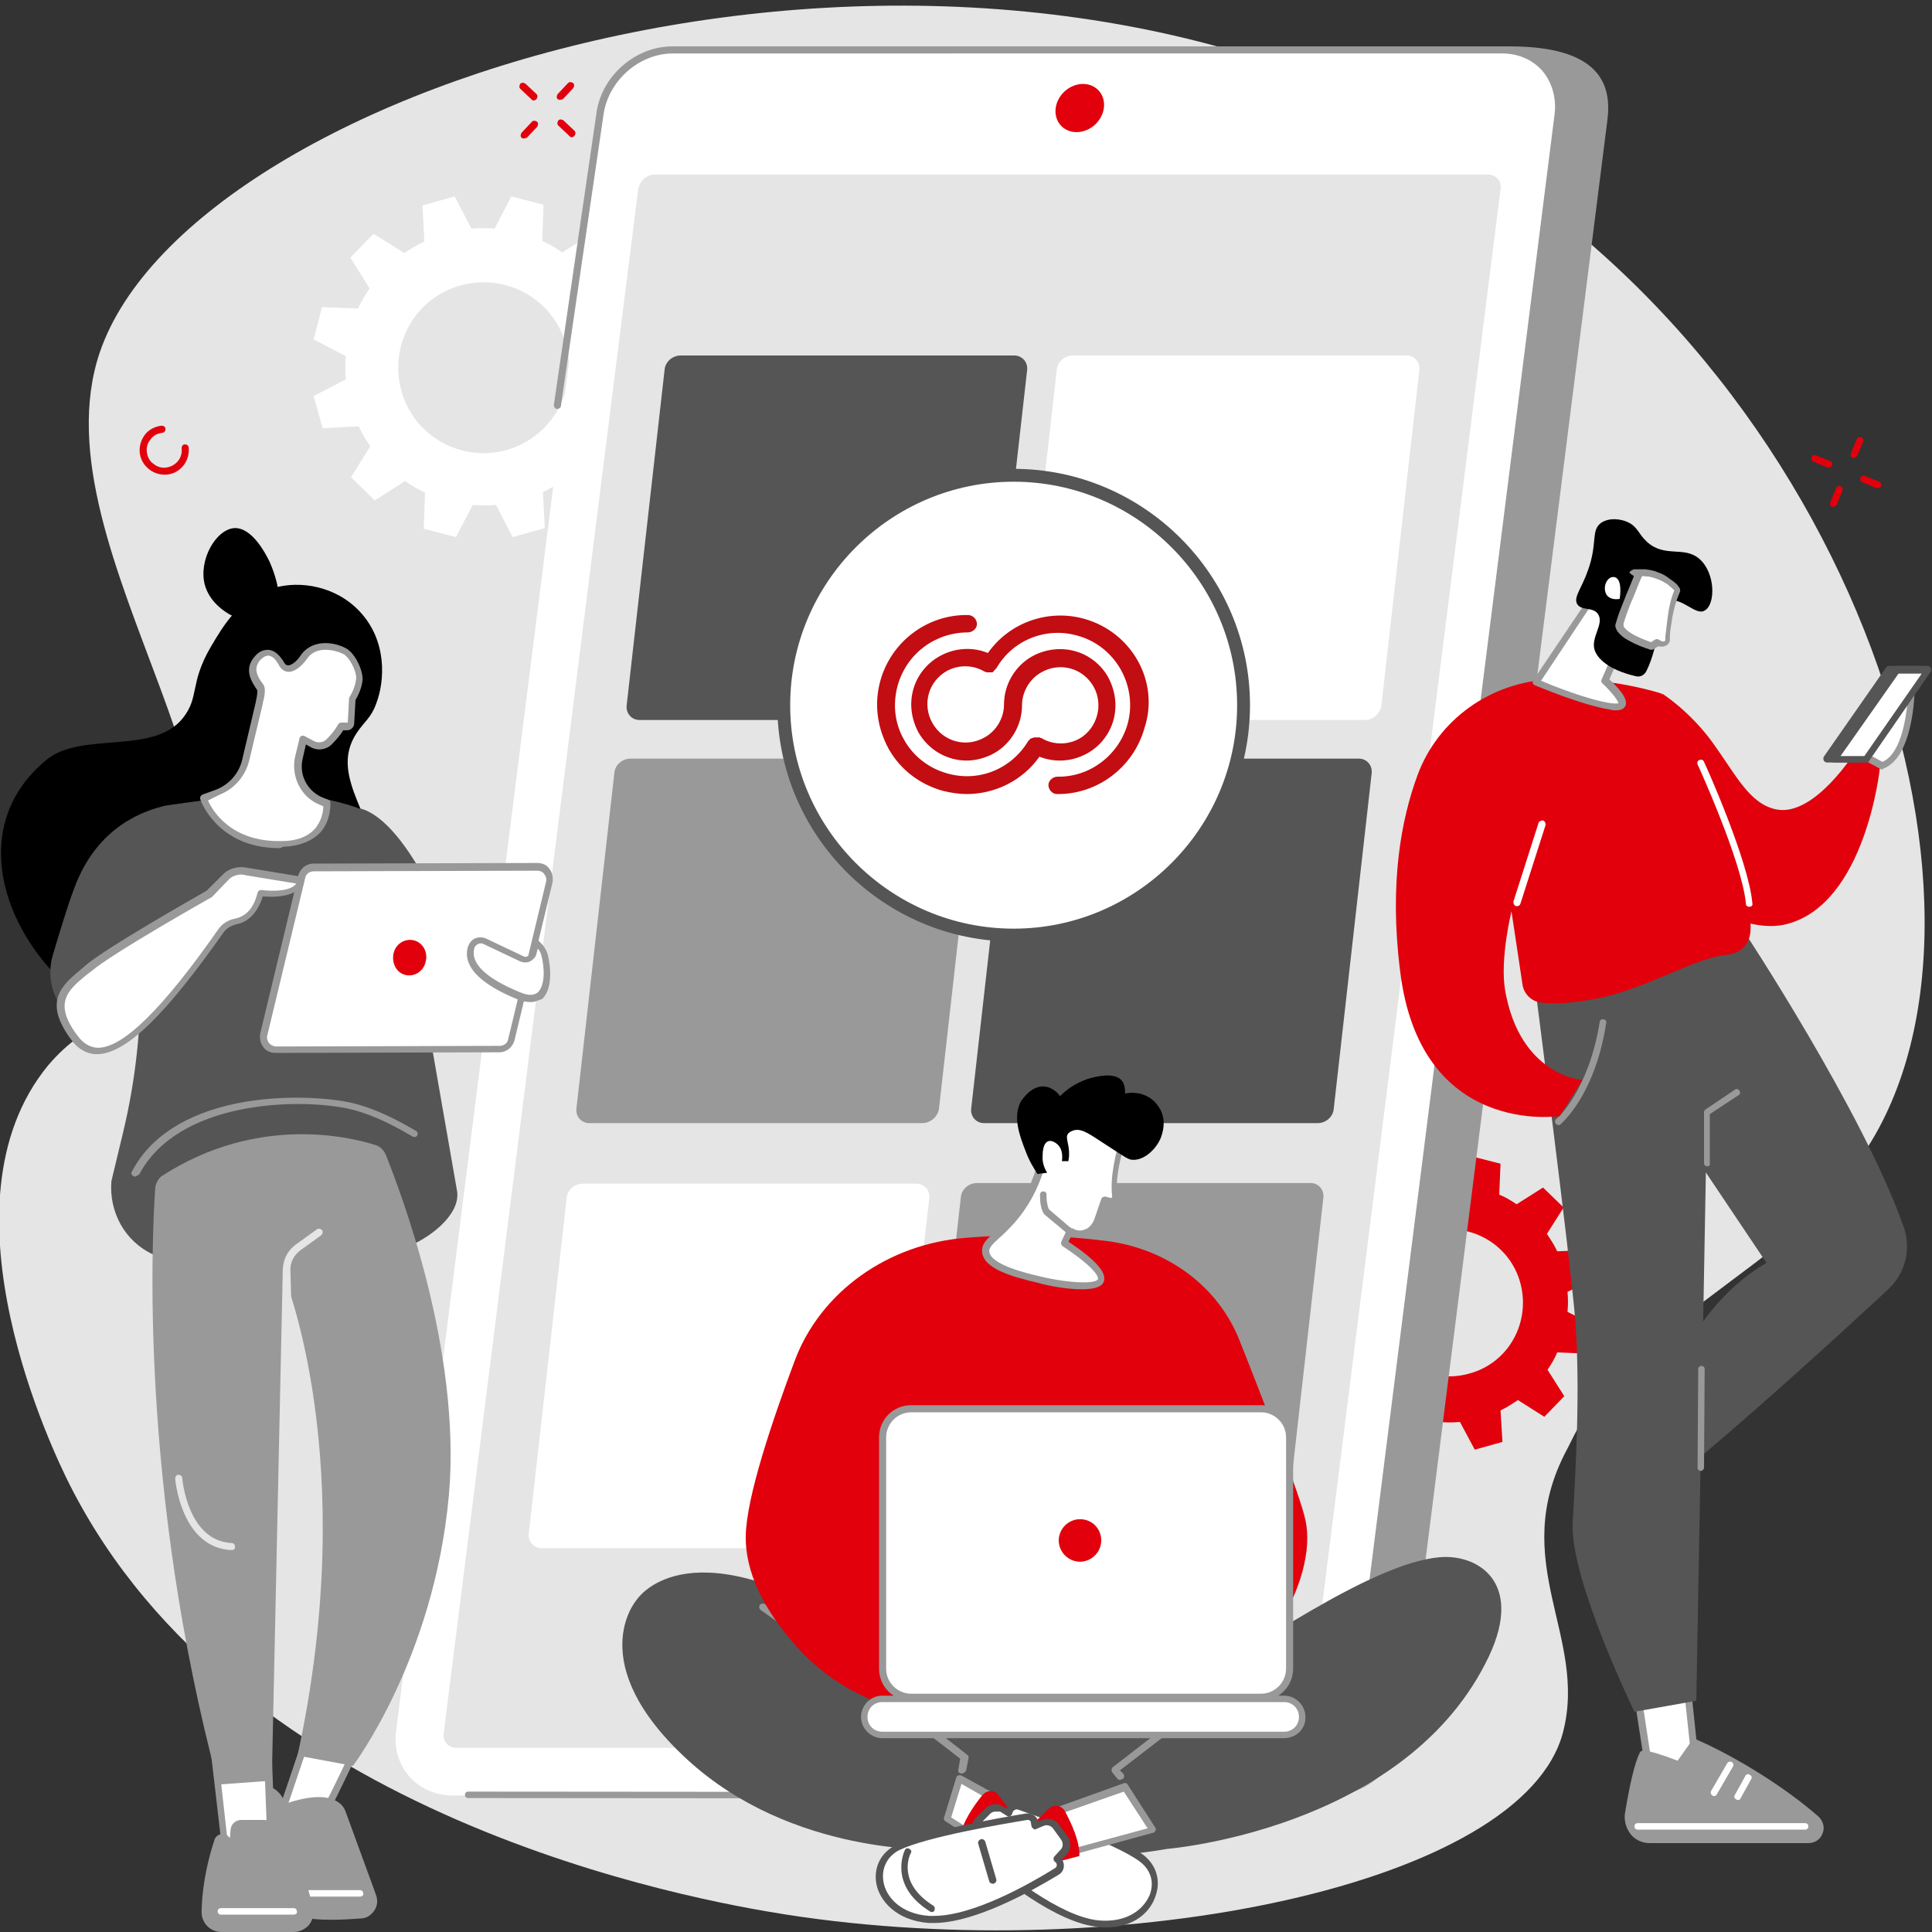 <?xml version="1.0" encoding="utf-8"?>
<!-- Generator: Adobe Illustrator 25.0.1, SVG Export Plug-In . SVG Version: 6.00 Build 0)  -->
<svg version="1.1" id="Layer_1" xmlns="http://www.w3.org/2000/svg" xmlns:xlink="http://www.w3.org/1999/xlink" x="0px" y="0px"
	 width="450px" height="450px" viewBox="0 0 300 300" style="enable-background:new 0 0 300 300;" xml:space="preserve">
<rect x="0" y="0" width="300" height="300" fill="#333333" stroke="none"/>
<style type="text/css">
	.st0{fill:#E5E5E5;}
	.st1{fill:#FFFFFF;}
	.st2{fill:#E1000B;}
	.st3{fill:#999999;}
	.st4{fill:#555555;}
	.st5{fill:#C20D12;}
</style>
<g>
	<g>
		<path class="st0" d="M25,152.7c22.8-23.3-20.1-66.7-9.5-98c14.4-42.2,131.2-78.4,209.8-32.4c65.9,38.5,90.4,125,61.7,160
			c-8.6,10.5-13.1,12.4-27.1,23.4c-13.1,10.2-15.6,17.7-16.6,19.4c-9.3,17.5,3.3,28.9-0.6,43.9c-6.2,23.7-68.5,36.4-120.6,28.3
			c-14-2.2-85.2-14.7-111.4-67c-2-4-21.2-43.1-3.2-64.9C13.9,157.9,19,158.9,25,152.7z"/>
	</g>
	<g>
		<path class="st1" d="M101.5,52.5l-1.4-5l-5.6,0.3c-0.5-1.1-1.1-2.1-1.8-3.1l3-4.8L92,36.2l-4.7,3c-1-0.7-2-1.3-3.1-1.8l0.2-5.6
			l-5-1.3l-2.6,5c-1.2-0.1-2.4-0.1-3.6,0l-2.6-5l-5,1.4l0.3,5.6c-1.1,0.5-2.1,1.1-3.1,1.8l-4.8-3l-3.6,3.7l3,4.8
			c-0.7,1-1.3,2-1.8,3.1l-5.6-0.2l-1.3,5l5,2.6c-0.1,1.2-0.1,2.4,0,3.6l-5,2.6l1.4,5l5.6-0.3c0.5,1.1,1.1,2.1,1.8,3.1l-3,4.8
			l3.7,3.6l4.7-3c1,0.7,2,1.3,3.1,1.8l-0.2,5.6l5,1.3l2.6-5c1.2,0.1,2.4,0.1,3.6,0l2.6,5l5-1.4l-0.3-5.6c1.1-0.5,2.1-1.1,3.1-1.8
			l4.8,3l3.6-3.7l-3-4.8c0.7-1,1.3-2,1.8-3.1l5.6,0.2l1.3-5l-5-2.6c0.1-1.2,0.1-2.4,0-3.6L101.5,52.5z M78.6,69.9
			c-7.1,1.9-14.4-2.2-16.3-9.3c-1.9-7.1,2.2-14.4,9.3-16.3s14.4,2.2,16.3,9.3C89.8,60.6,85.7,67.9,78.6,69.9z"/>
	</g>
	<g>
		<path class="st2" d="M247.8,198.4l-1.2-4.3l-4.8,0.2c-0.4-0.9-1-1.8-1.6-2.7l2.6-4.1l-3.2-3.1l-4.1,2.6c-0.9-0.6-1.7-1.1-2.7-1.5
			l0.2-4.8l-4.3-1.1l-2.2,4.3c-1-0.1-2.1-0.1-3.1,0l-2.3-4.3l-4.3,1.2l0.2,4.8c-0.9,0.4-1.8,1-2.7,1.6l-4.1-2.6l-3.1,3.2l2.6,4.1
			c-0.6,0.9-1.1,1.7-1.5,2.7l-4.8-0.2l-1.1,4.3l4.3,2.2c-0.1,1-0.1,2.1,0,3.1l-4.3,2.3l1.2,4.3l4.8-0.2c0.4,0.9,1,1.8,1.6,2.7
			l-2.6,4.1l3.2,3.1l4.1-2.6c0.9,0.6,1.7,1.1,2.7,1.5l-0.2,4.8l4.3,1.1l2.2-4.3c1,0.1,2.1,0.1,3.1,0l2.3,4.3l4.3-1.2L233,219
			c0.9-0.4,1.8-1,2.7-1.6l4.1,2.6l3.1-3.2l-2.6-4.1c0.6-0.9,1.1-1.7,1.5-2.7l4.8,0.2l1.1-4.3l-4.3-2.2c0.1-1,0.1-2.1,0-3.1
			L247.8,198.4z M228.1,213.3c-6.1,1.7-12.4-1.9-14-8c-1.7-6.1,1.9-12.4,8-14c6.1-1.7,12.4,1.9,14,8
			C237.7,205.4,234.2,211.7,228.1,213.3z"/>
	</g>
	<g>
		<path class="st3" d="M206.7,278.8H78c-5.5,0-9.5-4.5-8.8-10l31.7-250.2c0.7-5.5,5.8-10,11.3-10l122.2-1.4c14,0,15.9,5.9,15.2,11.4
			L218,268.8C217.3,274.3,212.2,278.8,206.7,278.8z"/>
	</g>
	<g>
		<path class="st1" d="M198.9,278.8H70.3c-5.5,0-9.5-4.5-8.8-10l31.7-251c0.7-5.5,5.8-10,11.3-10h128.6c5.5,0,9.5,4.5,8.8,10
			l-31.7,251C209.5,274.3,204.5,278.8,198.9,278.8z"/>
	</g>
	<g>
		<path class="st0" d="M68.9,269.1L99.1,29.4c0.2-1.3,1.3-2.3,2.6-2.3H231c1.3,0,2.2,1,2,2.3l-30.2,239.7c-0.2,1.3-1.3,2.3-2.6,2.3
			H70.9C69.6,271.4,68.7,270.4,68.9,269.1z"/>
	</g>
	<g>
		<ellipse transform="matrix(0.729 -0.684 0.684 0.729 33.992 119.31)" class="st2" cx="167.7" cy="16.7" rx="4" ry="3.5"/>
	</g>
	<g>
		<path class="st3" d="M198.9,279.3l-126.2-0.1c-0.3,0-0.5-0.2-0.5-0.5c0-0.3,0.2-0.5,0.5-0.5c0,0,0,0,0,0l126.2,0.1
			c5.3,0,10.1-4.3,10.8-9.6l31.7-251c0.3-2.5-0.4-4.9-1.9-6.7c-1.6-1.8-3.8-2.7-6.3-2.7H104.5c-5.3,0-10.1,4.3-10.8,9.6L87.1,63
			c0,0.3-0.3,0.5-0.6,0.5c-0.3,0-0.5-0.3-0.5-0.6l6.6-45.2c0.7-5.8,6-10.5,11.8-10.5h128.6c2.8,0,5.3,1.1,7.1,3.1
			c1.8,2,2.6,4.7,2.2,7.5l-31.7,251C210,274.6,204.7,279.3,198.9,279.3z"/>
	</g>
	<g>
		<path class="st4" d="M151,111.8H99.3c-1.2,0-2.1-1-2-2.2l5.9-52.2c0.1-1.2,1.2-2.2,2.5-2.2h51.8c1.2,0,2.1,1,2,2.2l-5.9,52.2
			C153.3,110.8,152.2,111.8,151,111.8z"/>
	</g>
	<g>
		<path class="st3" d="M143.2,174.4H91.5c-1.2,0-2.1-1-2-2.2l5.9-52.2c0.1-1.2,1.2-2.2,2.5-2.2h51.8c1.2,0,2.1,1,2,2.2l-5.9,52.2
			C145.6,173.4,144.5,174.4,143.2,174.4z"/>
	</g>
	<g>
		<path class="st4" d="M204.6,174.4h-51.8c-1.2,0-2.1-1-2-2.2l5.9-52.2c0.1-1.2,1.2-2.2,2.5-2.2H211c1.2,0,2.1,1,2,2.2l-5.9,52.2
			C207,173.4,205.9,174.4,204.6,174.4z"/>
	</g>
	<g>
		<path class="st1" d="M212,111.8h-51.8c-1.2,0-2.1-1-2-2.2l5.9-52.2c0.1-1.2,1.2-2.2,2.5-2.2h51.8c1.2,0,2.1,1,2,2.2l-5.9,52.2
			C214.3,110.8,213.2,111.8,212,111.8z"/>
	</g>
	<g>
		<path class="st1" d="M135.8,240.4H84.1c-1.2,0-2.1-1-2-2.2L88,186c0.1-1.2,1.2-2.2,2.5-2.2h51.8c1.2,0,2.1,1,2,2.2l-5.9,52.2
			C138.1,239.4,137,240.4,135.8,240.4z"/>
	</g>
	<g>
		<path class="st3" d="M197.1,240.3h-51.8c-1.2,0-2.1-1-2-2.2l5.9-52.2c0.1-1.2,1.2-2.2,2.5-2.2h51.8c1.2,0,2.1,1,2,2.2l-5.9,52.2
			C199.4,239.3,198.3,240.3,197.1,240.3z"/>
	</g>
	<g>
		<polygon class="st1" points="254,261.1 256.7,279.3 263.4,275.9 261.5,257.8 		"/>
	</g>
	<g>
		<path class="st3" d="M256.7,279.8c-0.1,0-0.2,0-0.2-0.1c-0.2-0.1-0.3-0.2-0.3-0.4l-2.8-18.1c0-0.2,0.1-0.5,0.3-0.6l7.6-3.4
			c0.2-0.1,0.3-0.1,0.5,0c0.1,0.1,0.2,0.2,0.3,0.4l1.9,18.1c0,0.2-0.1,0.4-0.3,0.5l-6.7,3.4C256.9,279.8,256.8,279.8,256.7,279.8z
			 M254.6,261.5l2.6,17l5.7-2.9l-1.8-17L254.6,261.5z"/>
	</g>
	<g>
		<path class="st3" d="M255,272.4c-0.8,1.7-1.5,5.1-2.2,9.4c-0.3,2,1.3,3.9,3.4,3.9h24.6c1.7,0,2.5-2.1,1.2-3.2
			c-4.9-4.3-12.4-9.1-18.9-12l-2.5,3.5C260.6,274,255.2,271.9,255,272.4z"/>
	</g>
	<g>
		<path class="st3" d="M280.8,286.2h-24.6c-1.2,0-2.3-0.5-3-1.4c-0.7-0.9-1-2-0.9-3.1c0.8-4.8,1.5-7.8,2.3-9.5
			c0.2-0.4,0.4-0.9,5.9,1.2l2.2-3.1c0.1-0.2,0.4-0.3,0.7-0.2c6.4,2.8,14,7.6,19,12c0.7,0.7,1,1.7,0.6,2.6
			C282.7,285.6,281.8,286.2,280.8,286.2z M255.4,272.9c-0.6,1.6-1.3,4.5-2.1,9c-0.1,0.8,0.1,1.6,0.6,2.3c0.5,0.6,1.3,1,2.2,1h24.6
			c0.7,0,1.1-0.4,1.2-0.8c0.1-0.4,0.1-1-0.4-1.4c-4.8-4.3-12.2-8.9-18.3-11.7l-2.2,3.1c-0.1,0.2-0.4,0.3-0.6,0.2
			C258.5,273.8,256.2,273,255.4,272.9z M255.5,272.6C255.5,272.6,255.5,272.6,255.5,272.6C255.5,272.6,255.5,272.6,255.5,272.6z"/>
	</g>
	<g>
		<path class="st1" d="M280.3,284.1h-26c-0.3,0-0.5-0.2-0.5-0.5s0.2-0.5,0.5-0.5h26c0.3,0,0.5,0.2,0.5,0.5S280.6,284.1,280.3,284.1z
			"/>
	</g>
	<g>
		<path class="st1" d="M266.2,278.9c-0.1,0-0.2,0-0.3-0.1c-0.3-0.2-0.3-0.5-0.2-0.7l2.5-4.3c0.2-0.3,0.5-0.3,0.7-0.2
			c0.3,0.2,0.3,0.5,0.2,0.7l-2.5,4.3C266.5,278.8,266.3,278.9,266.2,278.9z"/>
	</g>
	<g>
		<path class="st1" d="M269.9,279.5c-0.1,0-0.2,0-0.3-0.1c-0.3-0.1-0.4-0.5-0.2-0.7l1.6-2.9c0.1-0.3,0.5-0.4,0.7-0.2
			c0.3,0.1,0.4,0.5,0.2,0.7l-1.6,2.9C270.2,279.4,270.1,279.5,269.9,279.5z"/>
	</g>
	<g>
		<path class="st4" d="M270.6,144.3c0,0,18.7,28.3,25,46.2c1.2,3.4,0.3,7.2-2.4,9.7c-7.4,6.9-23.3,21.4-33.4,29.5l-3-7.7
			c0,0,3.7-17.9,17.5-25.9l-17.1-25.5l-3.8-19.8L270.6,144.3z"/>
	</g>
	<g>
		<path class="st4" d="M238.2,151.9c0,0,5.5,42.3,6.4,53c0.8,10.8,0.1,22.8-0.4,31.6c-0.4,8.8,9.6,29.3,9.6,29.3l9.6-1.7l1.8-99.3
			l2.6-18.4L238.2,151.9z"/>
	</g>
	<g>
		<path class="st3" d="M264.1,228.4C264.1,228.4,264.1,228.4,264.1,228.4c-0.3,0-0.5-0.2-0.5-0.5l0.1-15.3c0-0.3,0.2-0.5,0.5-0.5
			c0,0,0,0,0,0c0.3,0,0.5,0.2,0.5,0.5l-0.1,15.3C264.6,228.1,264.4,228.4,264.1,228.4z"/>
	</g>
	<g>
		<path class="st3" d="M265.1,181.1c-0.3,0-0.5-0.2-0.5-0.5v-7.9c0-0.2,0.1-0.3,0.2-0.4l4.6-3.1c0.2-0.2,0.6-0.1,0.7,0.2
			c0.2,0.2,0.1,0.6-0.2,0.7l-4.4,2.9v7.6C265.6,180.9,265.4,181.1,265.1,181.1z"/>
	</g>
	<g>
		<path class="st3" d="M242,174.7c-0.2,0-0.3-0.1-0.4-0.2c-0.2-0.2-0.2-0.6,0.1-0.8c0.1,0,5-4.4,6.7-15c0-0.3,0.3-0.5,0.6-0.4
			c0.3,0,0.5,0.3,0.4,0.6c-1.7,11.1-6.9,15.5-7.1,15.7C242.3,174.7,242.1,174.7,242,174.7z"/>
	</g>
	<g>
		<path class="st2" d="M258.1,107.7c0,0,4.3,2.7,7.9,7.7s5.7,9.5,9.9,10.3c5.9,1.1,12.2-9,12.2-9l3.8,2.6c0,0-2.2,21.1-14.5,24.2
			c-9,2.3-22.3-9.7-22.3-9.7L258.1,107.7z"/>
	</g>
	<g>
		<path class="st1" d="M288,116.6c0,0,1.8-1.5,3.2-2.2c1.4-0.8,5.7-7.2,5.7-7.2s-0.1,10.2-4.6,11.7L288,116.6z"/>
	</g>
	<g>
		<path class="st3" d="M292.3,119.5c-0.1,0-0.2,0-0.3-0.1l-4.3-2.3c-0.2-0.1-0.3-0.2-0.3-0.4c0-0.2,0.1-0.4,0.2-0.5
			c0.1-0.1,1.8-1.5,3.2-2.3c0.9-0.5,3.9-4.6,5.5-7c0.1-0.2,0.4-0.3,0.6-0.2c0.2,0.1,0.4,0.3,0.4,0.5c0,0.4-0.2,10.6-5,12.2
			C292.4,119.4,292.4,119.5,292.3,119.5z M289,116.5l3.3,1.8c2.8-1.2,3.6-6.4,3.9-9.2c-1.4,2-3.8,5.2-4.8,5.8
			C290.6,115.3,289.6,116.1,289,116.5z"/>
	</g>
	<g>
		<polygon points="283.7,117.9 288.8,117.9 298.4,104 293.4,104 		"/>
	</g>
	<g>
		<path class="st4" d="M288.8,118.4h-5.1c-0.2,0-0.4-0.1-0.5-0.3s-0.1-0.4,0-0.6l9.7-13.9c0.1-0.1,0.3-0.2,0.4-0.2h4.9
			c0.2,0,0.4,0.1,0.5,0.3c0.1,0.2,0.1,0.4,0,0.6l-9.6,13.9C289.1,118.4,288.9,118.4,288.8,118.4z M284.7,117.4h3.7l8.9-12.8h-3.6
			L284.7,117.4z"/>
	</g>
	<g>
		<polygon class="st1" points="284.8,117.9 289.9,117.9 299.5,104 294.5,104 		"/>
	</g>
	<g>
		<path class="st4" d="M289.9,118.4h-5.1c-0.2,0-0.4-0.1-0.5-0.3c-0.1-0.2-0.1-0.4,0-0.6l9.7-13.9c0.1-0.1,0.3-0.2,0.4-0.2h4.9
			c0.2,0,0.4,0.1,0.5,0.3c0.1,0.2,0.1,0.4,0,0.6l-9.6,13.9C290.2,118.4,290,118.4,289.9,118.4z M285.8,117.4h3.7l8.9-12.8h-3.6
			L285.8,117.4z"/>
	</g>
	<g>
		<path class="st2" d="M236.4,152.8c0.2,1.6,1.5,2.8,3.1,2.9c1.8,0.2,4.5,0.1,8.2-0.6c7.7-1.4,15.3-6.3,20.2-6.8
			c4.9-0.6,4.3-4.7,3.1-9.2c-1.1-4.5-13-31.4-13-31.4s-7.7-2.6-17.2-2.2c-9.3,0.4-17.5,6.2-20.7,14.9c-2.5,6.8-4.4,16.7-2.7,30.3
			c3.1,26,24.8,22.6,24.8,22.6l3.5-5.6c0,0-9.7-0.6-12-14c-0.8-4.9,1-12.2,1-12.2L236.4,152.8z"/>
	</g>
	<g>
		<path class="st1" d="M235.6,140.7c-0.1,0-0.1,0-0.2,0c-0.3-0.1-0.4-0.4-0.4-0.7l3.9-12.2c0.1-0.3,0.4-0.4,0.7-0.4
			c0.3,0.1,0.4,0.4,0.4,0.7l-3.9,12.2C236,140.6,235.8,140.7,235.6,140.7z"/>
	</g>
	<g>
		<path class="st1" d="M271.6,140.8c-0.3,0-0.5-0.2-0.5-0.5c-0.6-6.5-7.4-21.4-7.5-21.6c-0.1-0.3,0-0.6,0.3-0.7
			c0.3-0.1,0.6,0,0.7,0.3c0.3,0.6,6.9,15.3,7.5,21.9C272.2,140.6,272,140.8,271.6,140.8C271.7,140.8,271.6,140.8,271.6,140.8z"/>
	</g>
	<g>
		<path class="st1" d="M247.2,93l-8.7,12.9c0,0,7.2,3.1,11.7,3.8s-1-4-1-4l3.5-8L247.2,93z"/>
	</g>
	<g>
		<path class="st3" d="M250.9,110.3c-0.3,0-0.6,0-0.8-0.1c-4.5-0.7-11.5-3.7-11.8-3.8c-0.1-0.1-0.3-0.2-0.3-0.3c0-0.2,0-0.3,0.1-0.5
			l8.7-12.9c0.1-0.1,0.2-0.2,0.4-0.2c0.2,0,0.3,0,0.4,0.1l5.5,4.7c0.2,0.2,0.2,0.4,0.1,0.6l-3.3,7.6c1.3,1.2,3,3,2.5,4.1
			C252.1,110.2,251.5,110.3,250.9,110.3z M239.3,105.7c1.8,0.8,7.4,3,10.9,3.5c0.8,0.1,1.1,0,1.1,0c0-0.4-1.2-1.9-2.5-3.1
			c-0.2-0.2-0.2-0.4-0.1-0.6l3.3-7.6l-4.8-4.1L239.3,105.7z"/>
	</g>
	<g>
		<path d="M263.9,86.8c-2.4-2.1-5.4-0.1-8.2-2.7c-1.3-1.2-1.4-2.3-2.9-3c-1-0.5-2.9-0.8-4.2,0.1c-1.6,1.2-0.5,3.1-2,7.3
			c-1,2.9-2.3,4.2-1.7,5.3c0.7,1.1,2.4,0.4,3.2,1.5c1.1,1.5-1.1,3.6-0.5,5.6c0.4,1.3,2.1,3.1,6.4,4.1c0.7,0.2,1.4-0.2,1.7-0.9
			c0.4-0.8,0.8-1.9,1.1-3c1.6-5.1,0.9-7.1,2.2-7.7c2-0.9,4.3,2.3,5.7,1.4C266.4,93.9,266.4,89,263.9,86.8z"/>
	</g>
	<g>
		<path class="st1" d="M253.5,88.9l0.9,0.4c0,0-2.5,5.8-3,7.6c-0.4,1.8,5,3.5,5,3.5l0.9-0.6l0.7,0.2c0.2,0.1,0.4,0,0.6-0.1
			c0.2-0.1,0.3-0.3,0.3-0.5c0.1-1.6,0.5-5.2,1.6-7.8C260.5,91.5,258,88.3,253.5,88.9z"/>
	</g>
	<g>
		<path class="st3" d="M254.1,89c0.2,0,0.3-0.1,0.4-0.2c0.1-0.1,0.1-0.1,0.2-0.1c0.3,0.1,0.4,0.4,0.3,0.7l0,0l0,0
			c-0.5,1.1-0.9,2.2-1.4,3.4c-0.5,1.1-0.9,2.2-1.3,3.4c-0.1,0.3-0.2,0.6-0.2,0.8c0,0.1,0,0.2,0.1,0.4c0.3,0.4,0.7,0.7,1.2,1
			c1,0.6,2.1,1,3.2,1.4l-0.5,0.1c0.3-0.2,0.6-0.4,0.9-0.6l0.1,0c0.1-0.1,0.3-0.1,0.4,0c0.2,0.1,0.4,0.2,0.6,0.3c0,0,0.1,0,0.1,0
			c0,0,0,0,0,0c0,0,0,0,0.1,0c0,0,0.1,0,0.1,0c0.1,0,0.1-0.1,0.2-0.2l0-0.6c0.1-0.8,0.2-1.7,0.3-2.5c0.2-1.7,0.5-3.3,1.2-4.9
			l0.1,0.5c-0.2-0.2-0.4-0.4-0.6-0.6c-0.2-0.2-0.5-0.4-0.7-0.6c-0.5-0.3-1-0.6-1.6-0.8c-0.6-0.2-1.1-0.4-1.7-0.4
			c-0.3,0-0.6-0.1-0.9,0c-0.2,0-0.3,0-0.5,0l-0.1,0c0,0,0,0,0,0c0,0,0.1,0,0.1-0.1C254.1,89.2,254.1,89.1,254.1,89z M253,88.9
			c0.1-0.1,0.2-0.3,0.5-0.4c0.1-0.1,0.2-0.1,0.3-0.1c0,0,0.1,0,0.1,0l0.1,0c0.2,0,0.3,0,0.5,0c0.3,0,0.7,0,1,0
			c0.7,0.1,1.4,0.2,2,0.5c0.7,0.2,1.3,0.6,1.8,1c0.3,0.2,0.6,0.4,0.8,0.6c0.3,0.2,0.5,0.5,0.7,0.8c0.1,0.2,0.1,0.4,0.1,0.5
			c-0.3,0.7-0.6,1.5-0.8,2.2c-0.2,0.8-0.4,1.6-0.5,2.4c-0.1,0.8-0.3,1.6-0.3,2.4l0,0.3l0,0.2l0,0.1c0,0,0,0.1,0,0.1
			c-0.1,0.3-0.3,0.6-0.5,0.7c-0.1,0.1-0.3,0.1-0.5,0.2c-0.1,0-0.2,0-0.2,0c0,0-0.1,0-0.1,0l-0.1,0c-0.2,0-0.4,0-0.6-0.1l0.4-0.1
			c-0.3,0.2-0.6,0.4-0.9,0.6c-0.1,0.1-0.3,0.1-0.5,0.1l0,0c-1.2-0.4-2.3-0.8-3.5-1.5c-0.6-0.3-1.1-0.7-1.6-1.3
			c-0.1-0.2-0.2-0.3-0.3-0.6c-0.1-0.2-0.1-0.5,0-0.7c0.1-0.4,0.2-0.6,0.3-1c0.4-1.2,0.9-2.3,1.3-3.4c0.5-1.1,0.9-2.2,1.4-3.4
			l0.3,0.7c-0.2-0.1-0.5-0.2-0.7-0.4C253.3,89.2,253.1,89,253,88.9z"/>
	</g>
	<g>
		<path class="st1" d="M251.5,93c0,0,0.6-3.4-1-3.4S248.3,93.5,251.5,93z"/>
	</g>
	<g>
		
			<ellipse transform="matrix(0.707 -0.707 0.707 0.707 -31.328 143.367)" class="st1" cx="157.4" cy="109.5" rx="35.7" ry="35.7"/>
		<path class="st4" d="M157.4,146.2c-20.2,0-36.7-16.5-36.7-36.7s16.5-36.7,36.7-36.7c20.2,0,36.7,16.5,36.7,36.7
			S177.6,146.2,157.4,146.2z M157.4,74.8c-19.1,0-34.7,15.6-34.7,34.7s15.6,34.7,34.7,34.7s34.7-15.6,34.7-34.7
			S176.5,74.8,157.4,74.8z"/>
	</g>
	<g>
		<path d="M55.9,95c-3.7-4-9.3-4.9-13.4-3.7c-5.3,1.4-7.9,6-9.8,9.2c-3.3,5.7-1.7,7.7-4.3,11c-4.6,5.8-15.8,2-21.2,6.5
			c-13.1,10.8-6,28.6,5.6,37c7.7,5.6,18.3,2.4,21.1,1.5c8.7-2.7,23.1-7.9,24.5-20.5c0.9-8.4-7.7-15.2-3-22.2c1.2-1.8,2.2-2.3,3-4.5
			C59.8,105.7,60.1,99.5,55.9,95z"/>
	</g>
	<g>
		<path d="M42.3,96c2-1.6,0.7-6.3-0.5-8.9c-0.5-1-2.6-5.2-5.4-5.1c-2.9,0.2-5.6,5-4.6,8.8C33.1,95.6,40,97.9,42.3,96z"/>
	</g>
	<g>
		<path class="st4" d="M28.9,125.1c6-1.9,15.1-3.3,25.9,0.1c4,1.3,6.8,4.8,7.3,8.9l8.9,51c0.4,3.7-4.5,7.3-8,8.6
			c-3.6,1.4-9.2,2.7-17,2.7c-8.4,0-18.5,0-21.9-1.5c-0.1,0-0.2-0.1-0.3-0.1c-4.4-2-6.9-6.6-6.5-11.4l1.8-7.5
			c2-8.3,2.9-16.8,2.7-25.3l-0.3-14.8C21.4,130.9,24.4,126.6,28.9,125.1z"/>
	</g>
	<g>
		<path class="st4" d="M70.8,147c0,0-7.1-19.6-15-21.5l4,27.8L70.8,147z"/>
	</g>
	<g>
		<path class="st4" d="M11.4,158.4c-3-2.4-4.3-6.4-3.2-10.1c1-3.3,2.2-7.4,3.3-10.3c3.6-9.9,11.2-12.2,14.2-12.9
			c0.5-0.1,5.7-0.8,5.7-0.8l-3.2,30.4l-13.5,5.5L11.4,158.4z"/>
	</g>
	<g>
		<path class="st3" d="M21,182.7c-0.1,0-0.2,0-0.3-0.1c-0.3-0.1-0.4-0.5-0.2-0.7c2.8-5.4,8.5-9,16.4-10.6c6.6-1.3,13.3-0.9,17-0.2
			c5.2,1,10.4,4.4,10.7,4.5c0.3,0.2,0.3,0.5,0.2,0.7c-0.2,0.3-0.5,0.3-0.7,0.2c-0.1,0-5.3-3.4-10.3-4.4c-7.9-1.6-26.2-1.1-32.2,10.3
			C21.3,182.5,21.1,182.7,21,182.7z"/>
	</g>
	<g>
		<path class="st1" d="M42.8,163l34.7-0.1c0.9,0,1.6-0.6,1.9-1.5l5.9-24.5c0.3-1.2-0.6-2.4-1.9-2.4l-34.7,0.1
			c-0.9,0-1.6,0.6-1.9,1.5l-5.9,24.5C40.6,161.8,41.5,163,42.8,163z"/>
	</g>
	<g>
		<path class="st3" d="M42.8,163.5c-0.8,0-1.5-0.3-1.9-0.9c-0.5-0.6-0.6-1.4-0.5-2.1l5.9-24.5c0.3-1.1,1.2-1.9,2.4-1.9l34.7-0.1
			c0,0,0,0,0,0c0.8,0,1.5,0.3,1.9,0.9c0.5,0.6,0.6,1.4,0.5,2.1l-5.9,24.5c-0.3,1.1-1.2,1.9-2.4,1.9L42.8,163.5
			C42.8,163.5,42.8,163.5,42.8,163.5z M83.4,135.2C83.4,135.2,83.4,135.2,83.4,135.2l-34.7,0.1c-0.6,0-1.2,0.4-1.3,1l-5.9,24.5
			c-0.1,0.4,0,0.8,0.3,1.2c0.3,0.3,0.7,0.5,1.1,0.5l34.7-0.1c0.6,0,1.2-0.4,1.3-1l5.9-24.5c0.1-0.4,0-0.8-0.3-1.2
			C84.2,135.3,83.8,135.2,83.4,135.2z"/>
	</g>
	<g>
		<path class="st2" d="M66.1,149.3c-0.3,1.5-1.7,2.4-3.1,2.1c-1.4-0.3-2.2-1.8-1.9-3.3c0.3-1.5,1.7-2.4,3.1-2.1
			C65.6,146.3,66.5,147.8,66.1,149.3z"/>
	</g>
	<g>
		<path class="st1" d="M83.2,146.3l-0.4,1.8c-0.2,0.7-1,1.1-1.7,0.8l-5.9-2.8c-0.8-0.4-1.7,0-2,0.8c-0.6,1.7-0.1,4.6,7.4,7.7
			c4.6,1.9,4.7-3.2,4-6.2C84.3,147,83.2,146.3,83.2,146.3z"/>
	</g>
	<g>
		<path class="st3" d="M82.4,155.6c-0.6,0-1.2-0.1-2-0.4c-7.6-3.1-8.4-6.2-7.7-8.3c0.2-0.5,0.6-1,1.1-1.2c0.5-0.2,1.1-0.2,1.6,0
			l5.9,2.8c0.2,0.1,0.4,0.1,0.6,0c0.2-0.1,0.3-0.2,0.4-0.4l0.4-1.8c0-0.2,0.2-0.3,0.3-0.4c0.2-0.1,0.3,0,0.5,0.1
			c0,0,1.2,0.8,1.6,2.4c0.5,2.2,0.6,5.3-0.9,6.7C83.7,155.3,83.1,155.6,82.4,155.6z M74.6,146.5c-0.1,0-0.2,0-0.4,0.1
			c-0.2,0.1-0.4,0.3-0.5,0.5c-0.8,2.4,1.7,4.8,7.1,7c1.2,0.5,2.1,0.5,2.7,0c1.1-1,1.1-3.6,0.6-5.6c-0.1-0.5-0.3-0.9-0.6-1.2
			l-0.2,0.8c-0.1,0.5-0.5,0.9-1,1.2c-0.5,0.2-1,0.2-1.5,0l-5.9-2.8C74.8,146.5,74.7,146.5,74.6,146.5z"/>
	</g>
	<g>
		<path class="st1" d="M32.5,138.8c0,0-15.6,8.8-18.8,11.5c-3.2,2.8-6.7,4.8-2.2,10.9c3.9,5.1,10.7,0.5,22.7-16.7
			c0.6-0.8,1.5-1.3,2.4-1.5c1.2-0.3,3-1.2,3.8-4.4c0,0,5.7,0.8,6.2-2l-8.5-1.4c-1.1-0.2-2.3,0.2-3.1,1L32.5,138.8z"/>
	</g>
	<g>
		<path class="st3" d="M15.1,163.7c-1.5,0-2.9-0.7-4-2.2c-4.5-6-1.5-8.5,1.5-11c0.2-0.2,0.5-0.4,0.7-0.6
			c3.1-2.7,17.6-10.9,18.8-11.6l2.4-2.4c0.9-1,2.3-1.4,3.6-1.2l8.5,1.4c0.1,0,0.3,0.1,0.4,0.2c0.1,0.1,0.1,0.3,0.1,0.4
			c-0.5,2.8-4.9,2.6-6.3,2.5c-1,3.2-2.9,4.1-4,4.3c-0.9,0.2-1.7,0.7-2.1,1.3C25.7,157.6,19.6,163.6,15.1,163.7
			C15.2,163.7,15.1,163.7,15.1,163.7z M37.5,135.8c-0.8,0-1.6,0.3-2.1,0.9l-2.4,2.5c0,0-0.1,0.1-0.1,0.1
			c-0.2,0.1-15.6,8.8-18.7,11.5c-0.3,0.2-0.5,0.4-0.8,0.6c-2.9,2.4-5.2,4.4-1.3,9.5c0.9,1.2,2,1.8,3.2,1.8c3.9-0.1,10-6.1,18.6-18.4
			c0.6-0.9,1.6-1.5,2.8-1.7c1.1-0.3,2.6-1.1,3.3-4c0.1-0.3,0.3-0.4,0.6-0.4c0,0,4.3,0.6,5.4-1l-7.9-1.3
			C37.8,135.8,37.6,135.8,37.5,135.8z M32.5,138.8L32.5,138.8L32.5,138.8z"/>
	</g>
	<g>
		<path class="st1" d="M48.5,115.7c0.8,0.4,1.9,0.2,2.5-0.4c0.7-0.8,1.4-1.6,1.8-2.4l1,0c0.3,0,0.6-0.2,0.6-0.5l0.2-3.7
			c0.7-1.2,1-2.2,1.1-3c0.1-1.4-1.1-3.9-2.4-4.5c-1.7-0.8-4.7-1.3-6.3,1.1c-0.7,1-1.8,1.8-2.5,1.6c-0.6-0.1-0.9-0.7-1.2-1.2
			c-0.6-1-2-2-3.4-0.4c-1.4,1.7-0.4,3.2,0.4,4.5c0.4,0.5,0,2-0.2,2.6l-2.1,8.8c-0.5,2.3-2.1,4.1-4.3,4.9l-2.2,0.8
			c0,0,2.4,7.4,12.2,7.2c7.4-0.2,6.9-6.3,6.9-6.3l-1-0.4c-2.6-1.1-4-3.9-3.3-6.6l0.7-2.9L48.5,115.7z"/>
	</g>
	<g>
		<path class="st3" d="M43.4,131.7c-9.7,0-12.3-7.5-12.3-7.6c-0.1-0.3,0.1-0.6,0.3-0.7l2.2-0.8c2-0.8,3.5-2.5,4-4.6l2.1-8.9
			c0.3-1.4,0.3-1.9,0.2-2c-0.8-1.2-2.1-3.1-0.4-5.1c0.8-1,1.6-1.1,2.2-1.1c1,0.1,1.7,0.9,2.1,1.5l0.1,0.1c0.3,0.5,0.4,0.8,0.8,0.8
			c0.4,0.1,1.3-0.5,1.9-1.4c1.6-2.5,4.8-2.4,7-1.3c1.5,0.7,2.8,3.5,2.7,5c-0.1,1-0.5,2.1-1.1,3.1l-0.2,3.6c0,0.6-0.5,1.1-1.1,1.1
			l-0.6,0c-0.5,0.8-1.1,1.5-1.8,2.2c-0.8,0.8-2.1,1-3.1,0.5l-0.9-0.5l-0.5,2.2c-0.6,2.5,0.7,5,3,6l1,0.4c0.2,0.1,0.3,0.2,0.3,0.4
			c0,0.1,0.2,2.6-1.5,4.6c-1.3,1.4-3.3,2.2-5.9,2.3C43.6,131.7,43.5,131.7,43.4,131.7z M32.3,124.3c0.7,1.6,3.6,6.5,11.5,6.3
			c2.3,0,4-0.7,5.1-1.9c1.1-1.3,1.3-2.8,1.3-3.5l-0.7-0.3c-2.8-1.2-4.3-4.3-3.7-7.3l0.7-2.9c0-0.2,0.1-0.3,0.3-0.4
			c0.1-0.1,0.3-0.1,0.5,0l1.5,0.8c0,0,0,0,0,0c0.6,0.3,1.4,0.2,1.9-0.3c0.7-0.7,1.3-1.4,1.8-2.3c0.1-0.2,0.3-0.3,0.5-0.3l1,0
			l0.2-3.7c0-0.1,0-0.2,0.1-0.3c0.6-1,0.9-1.9,1-2.8c0.1-1.2-1.1-3.5-2.1-3.9c-1.3-0.6-4.2-1.3-5.6,0.9c-0.7,1-2,2.1-3,1.9
			c-0.8-0.1-1.2-0.8-1.5-1.4l-0.1-0.1c-0.2-0.4-0.7-0.9-1.3-1c-0.4,0-0.8,0.2-1.3,0.7c-1.1,1.3-0.5,2.5,0.5,3.8
			c0.4,0.6,0.2,1.8-0.1,2.9l0,0.1l-2.1,8.8c-0.6,2.4-2.3,4.4-4.6,5.3L32.3,124.3z"/>
	</g>
	<g>
		<path class="st1" d="M48,268.7l-5.2,15.4c0,0,5.6-0.5,6.2-0.4c0.5,0.1,7.1-14.1,7.1-14.1L48,268.7z"/>
	</g>
	<g>
		<path class="st3" d="M42.8,284.7c-0.2,0-0.3-0.1-0.4-0.2c-0.1-0.1-0.1-0.3-0.1-0.5l5.2-15.4c0.1-0.2,0.3-0.4,0.6-0.4l8.1,1
			c0.2,0,0.3,0.1,0.4,0.3c0.1,0.2,0.1,0.3,0,0.5c0,0-1.7,3.6-3.4,7.1c-3.6,7.4-3.8,7.4-4.4,7.3C48.5,284.2,45.6,284.5,42.8,284.7
			C42.9,284.7,42.8,284.7,42.8,284.7z M48.4,269.3l-4.8,14.2c1.7-0.1,4.3-0.3,5.2-0.3c0.8-1.1,4.3-8.2,6.5-13.1L48.4,269.3z
			 M49.1,283.2C49.1,283.2,49.1,283.2,49.1,283.2C49.1,283.2,49.1,283.2,49.1,283.2z M49.1,283.2C49.1,283.2,49.1,283.2,49.1,283.2
			C49.1,283.2,49.1,283.2,49.1,283.2z"/>
	</g>
	<g>
		<path class="st3" d="M44,280.8c0,0,7.8-3.2,9.2,0.8c1.8,5.1,4.7,12.9,4.7,12.9c0.5,1.4-0.4,2.8-1.9,2.9c-2.8,0.2-7.1,0.4-9.1-0.3
			c-3.1-1.1-8.3-11-8.3-11l1.6-8.4C40.3,277.7,43.1,277.3,44,280.8z"/>
	</g>
	<g>
		<path class="st3" d="M51.5,298.1c-1.8,0-3.6-0.1-4.7-0.5c-3.2-1.1-8.1-10.2-8.6-11.2c-0.1-0.1-0.1-0.2-0.1-0.4l1.6-8.4
			c0-0.2,0.2-0.4,0.5-0.4c0,0,3-0.4,4.1,2.9c1.4-0.5,5.2-1.7,7.6-0.6c0.9,0.4,1.5,1,1.8,1.9c1.8,5,4.7,12.8,4.7,12.9
			c0.3,0.8,0.2,1.7-0.3,2.4c-0.5,0.7-1.2,1.2-2.1,1.2C54.7,298,53,298.1,51.5,298.1z M39.3,286c1.5,2.8,5.6,9.7,7.9,10.5
			c1.4,0.5,4.6,0.6,8.8,0.3c0.5,0,1-0.3,1.2-0.7c0.3-0.4,0.3-1,0.2-1.4c0-0.1-2.9-7.8-4.7-12.9c-0.2-0.6-0.6-1-1.2-1.3
			c-2.5-1.1-7.2,0.8-7.3,0.8c-0.1,0.1-0.3,0.1-0.4,0c-0.1-0.1-0.2-0.2-0.3-0.3c-0.6-2.3-2.1-2.6-2.8-2.7L39.3,286z"/>
	</g>
	<g>
		<path class="st1" d="M55.9,294.5h-8c-0.3,0-0.5-0.2-0.5-0.5c0-0.3,0.2-0.5,0.5-0.5h8c0.3,0,0.5,0.2,0.5,0.5
			C56.5,294.3,56.2,294.5,55.9,294.5z"/>
	</g>
	<g>
		<polygon class="st1" points="33.3,272.5 35.1,288 42.2,286.1 41.6,272.1 		"/>
	</g>
	<g>
		<path class="st3" d="M35.1,288.6c-0.1,0-0.2,0-0.3-0.1c-0.1-0.1-0.2-0.2-0.2-0.4l-1.8-15.5c0-0.1,0-0.3,0.1-0.4
			c0.1-0.1,0.2-0.2,0.4-0.2l8.3-0.4c0.1,0,0.3,0,0.4,0.1c0.1,0.1,0.2,0.2,0.2,0.4l0.5,14c0,0.3-0.2,0.5-0.4,0.5l-7.1,1.9
			C35.2,288.6,35.1,288.6,35.1,288.6z M33.9,273l1.6,14.3l6-1.7l-0.5-13L33.9,273z"/>
	</g>
	<g>
		<path class="st3" d="M34.4,299.5h11.2c1.5,0,2.7-1.3,2.5-2.8c-0.4-2.5-1.6-6.7-5.2-12.5c-0.4-0.6-1.1-1-1.8-1h-3.4
			c-0.6,0-1.1,0.4-1.1,1l-0.3,2.5l-1-1.1c-0.4-0.4-1.1-0.3-1.3,0.3c-0.7,2-1.8,6.2-1.9,11.1C31.9,298.3,33,299.5,34.4,299.5z"/>
	</g>
	<g>
		<path class="st3" d="M45.6,300H34.4c-0.8,0-1.6-0.3-2.2-0.9c-0.6-0.6-0.9-1.4-0.9-2.2c0.1-4.9,1.3-9.1,2-11.2
			c0.1-0.4,0.5-0.8,1-0.9c0.5-0.1,0.9,0,1.2,0.4l0.2,0.2l0.1-1.3c0.1-0.9,0.8-1.5,1.7-1.5H41c0.9,0,1.8,0.5,2.3,1.3
			c3.7,5.9,4.9,10.1,5.3,12.7c0.1,0.9-0.1,1.7-0.7,2.4C47.3,299.6,46.5,300,45.6,300z M34.6,285.9C34.6,285.9,34.6,285.9,34.6,285.9
			c-0.1,0-0.2,0.1-0.2,0.2c-0.7,2-1.8,6.2-1.9,10.9c0,0.5,0.2,1,0.6,1.4c0.4,0.4,0.9,0.6,1.4,0.6h11.2c0.6,0,1.1-0.2,1.5-0.7
			c0.4-0.4,0.5-1,0.4-1.5c-0.4-2.5-1.6-6.6-5.2-12.3c-0.3-0.5-0.8-0.8-1.4-0.8h-3.4c-0.3,0-0.6,0.2-0.6,0.5l-0.3,2.5
			c0,0.2-0.2,0.4-0.4,0.5c-0.2,0.1-0.4,0-0.6-0.1l-1-1.1C34.7,285.9,34.7,285.9,34.6,285.9z"/>
	</g>
	<g>
		<path class="st1" d="M45.6,297.3H34.3c-0.3,0-0.5-0.2-0.5-0.5c0-0.3,0.2-0.5,0.5-0.5h11.3c0.3,0,0.5,0.2,0.5,0.5
			C46.2,297.1,45.9,297.3,45.6,297.3z"/>
	</g>
	<g>
		<path class="st3" d="M59.9,179.3c-0.3-0.7-0.9-1.3-1.6-1.5c-4.1-1.3-18.3-4.7-33,4.7c-0.7,0.4-1.1,1.2-1.2,2
			c-0.5,7.5-2.5,46.5,9.8,92.6l8.3-0.6l1.7-78.9c0,0,12.3,28.9,2.3,75l8.6,1.6c0,0,12.6-16.6,14.9-42
			C71.7,209.7,62.1,184.8,59.9,179.3z"/>
	</g>
	<g>
		<path class="st0" d="M36,240.7C36,240.7,36,240.7,36,240.7c-7.9-0.3-8.8-11-8.8-11.1c0-0.3,0.2-0.6,0.5-0.6c0.3,0,0.6,0.2,0.6,0.5
			c0,0.1,0.8,9.8,7.7,10.1c0.3,0,0.5,0.3,0.5,0.6C36.5,240.5,36.3,240.7,36,240.7z"/>
	</g>
	<g>
		<path class="st0" d="M44.6,205.4c-0.3,0-0.5-0.2-0.5-0.5l-0.2-7.5c0-1.7,0.7-3.2,2.1-4.2l3.2-2.3c0.2-0.2,0.6-0.1,0.8,0.1
			c0.2,0.2,0.1,0.6-0.1,0.8l-3.2,2.3c-1.1,0.8-1.7,2-1.6,3.3l0.2,7.5C45.1,205.2,44.9,205.4,44.6,205.4
			C44.6,205.4,44.6,205.4,44.6,205.4z"/>
	</g>
	<g>
		<path class="st4" d="M106.7,273.2c-16.3-15-7.9-24.7-7.9-24.7s7.3-11.8,32.8,3.6c25.5,15.4,50.3,9.7,55.9,7.4
			c5.6-2.3,25.1-16.8,36.1-17.7c6.1-0.5,13.5,4.2,7,16.6c-13.3,25.8-49.4,28.7-49.4,28.7s-17.5,3.3-35.5,0.1
			C145.7,287.2,123,288.2,106.7,273.2z"/>
	</g>
	<g>
		<polygon class="st1" points="149,276.3 154.7,279.5 151.9,285.5 147.1,282.4 		"/>
	</g>
	<g>
		<path class="st3" d="M151.9,286c-0.1,0-0.2,0-0.3-0.1l-4.8-3.1c-0.2-0.1-0.3-0.4-0.2-0.6l1.9-6.2c0-0.2,0.2-0.3,0.3-0.3
			c0.2-0.1,0.3,0,0.5,0l5.8,3.2c0.2,0.1,0.3,0.4,0.2,0.7l-2.9,6c-0.1,0.1-0.2,0.2-0.3,0.3C152,286,151.9,286,151.9,286z
			 M147.7,282.2l3.9,2.5l2.4-5l-4.7-2.7L147.7,282.2z"/>
	</g>
	<g>
		<path class="st2" d="M152.5,278.8c0.7-0.9,2-0.9,2.6,0l2.8,3.8l-3.8,4.9l-5-2.3C149.4,283,151.2,280.4,152.5,278.8z"/>
	</g>
	<g>
		<path class="st1" d="M151.9,282.8l1.5-1.5c0.6-0.6,1.4-0.7,2.1-0.3l1.1,0.7l0.2-0.5c0.3-0.5,0.9-0.8,1.4-0.6
			c3.5,1.2,15.1,5.2,19,8c4.6,3.4,1.3,11-6.7,10.2c-6.3-0.6-15-7.7-18.3-10.6c-0.7-0.6-0.5-1.6,0.3-2l0,0l-0.8-1.2
			C151.2,284.3,151.3,283.4,151.9,282.8z"/>
	</g>
	<g>
		<path class="st4" d="M171.7,299.3c-0.4,0-0.8,0-1.2-0.1c-6.5-0.6-15.2-7.7-18.6-10.7c-0.4-0.4-0.7-1-0.6-1.6
			c0.1-0.4,0.2-0.7,0.5-1l-0.5-0.8c-0.6-0.9-0.5-2.1,0.2-2.8l1.5-1.5c0.7-0.7,1.9-0.9,2.7-0.3l0.6,0.3c0.4-0.8,1.3-1.1,2.1-0.9
			c3.5,1.2,15.2,5.2,19.1,8.1c2.1,1.6,2.8,4.1,1.9,6.5C178.6,296.9,176.1,299.3,171.7,299.3z M154.6,281.3c-0.3,0-0.6,0.1-0.8,0.3
			l-1.5,1.5c-0.4,0.4-0.4,1-0.1,1.5l0.8,1.2c0.1,0.1,0.1,0.3,0.1,0.5c0,0.2-0.2,0.3-0.3,0.3c-0.2,0.1-0.4,0.3-0.4,0.5
			c0,0.2,0,0.4,0.2,0.6c3.4,2.9,11.9,9.9,18,10.5c4.5,0.4,7-1.8,7.9-3.9c0.8-2,0.2-4-1.6-5.3c-3.8-2.8-15.4-6.8-18.8-8
			c-0.3-0.1-0.6,0-0.8,0.3l-0.2,0.5c-0.1,0.1-0.2,0.2-0.3,0.3c-0.1,0-0.3,0-0.4-0.1l-1.1-0.7C155,281.3,154.8,281.3,154.6,281.3z
			 M151.9,282.8L151.9,282.8L151.9,282.8z"/>
	</g>
	<g>
		<path d="M161.8,291.6c-0.1,0-0.2,0-0.2-0.1c-0.3-0.1-0.4-0.5-0.3-0.7l2.6-5.4c0.1-0.3,0.4-0.4,0.7-0.3c0.3,0.1,0.4,0.5,0.3,0.7
			l-2.6,5.4C162.2,291.5,162,291.6,161.8,291.6z"/>
	</g>
	<g>
		<path class="st3" d="M173.9,276.4c-0.1,0-0.3-0.1-0.4-0.2l-0.8-1c-0.1-0.1-0.1-0.3-0.1-0.4c0-0.1,0.1-0.3,0.2-0.4l26.9-20.8
			c0.2-0.2,0.6-0.1,0.8,0.1c0.2,0.2,0.1,0.6-0.1,0.8l-26.5,20.4l0.5,0.5c0.2,0.2,0.2,0.6,0,0.8C174.1,276.3,174,276.4,173.9,276.4z"
			/>
	</g>
	<g>
		<polygon class="st1" points="174.8,277.5 163.1,281.7 164.9,288.1 179.1,284.2 		"/>
	</g>
	<g>
		<path class="st3" d="M164.9,288.6c-0.2,0-0.4-0.2-0.5-0.4l-1.9-6.4c-0.1-0.3,0.1-0.6,0.3-0.7l11.7-4.2c0.2-0.1,0.5,0,0.6,0.2
			l4.3,6.7c0.1,0.1,0.1,0.3,0,0.5c-0.1,0.2-0.2,0.3-0.4,0.3l-14.2,3.9C165,288.6,165,288.6,164.9,288.6z M163.7,282l1.6,5.4
			l12.9-3.5l-3.7-5.7L163.7,282z"/>
	</g>
	<g>
		<path class="st2" d="M165.4,281.3c-0.5-1-1.8-1.2-2.6-0.4l-3.4,3.3l2.9,5.4l5.3-1.4C167.7,286,166.4,283.2,165.4,281.3z"/>
	</g>
	<g>
		<path class="st1" d="M165.3,285.4l-1.3-1.8c-0.5-0.6-1.3-0.9-2-0.6l-1.2,0.5l-0.1-0.5c-0.2-0.6-0.7-1-1.3-0.9
			c-3.6,0.6-15.7,2.6-20,4.8c-5.1,2.6-3.1,10.6,4.9,11.1c6.4,0.4,16.1-5.1,19.8-7.4c0.7-0.5,0.7-1.5,0-2l0,0l1-1.1
			C165.7,287,165.8,286.1,165.3,285.4z"/>
	</g>
	<g>
		<path class="st4" d="M145,298.6c-0.3,0-0.5,0-0.8,0c-5.1-0.4-7.6-3.5-8.1-6c-0.5-2.5,0.6-4.9,3-6.1c4.4-2.2,16.6-4.3,20.2-4.9
			c0.9-0.1,1.7,0.4,1.9,1.2l0.6-0.2c1-0.4,2.1-0.1,2.7,0.8l1.3,1.8c0.6,0.9,0.5,2.1-0.2,2.8l-0.7,0.7c0.2,0.3,0.3,0.7,0.3,1
			c0,0.6-0.3,1.1-0.8,1.4C160.6,293.4,151.5,298.6,145,298.6z M159.6,282.6c0,0-0.1,0-0.1,0c-3.6,0.6-15.6,2.6-19.9,4.7
			c-1.9,1-2.8,2.9-2.4,5c0.4,2.2,2.6,4.9,7.1,5.2c0.2,0,0.5,0,0.7,0c6.2,0,15.1-5.1,18.8-7.4c0.2-0.1,0.3-0.3,0.3-0.5
			c0-0.2-0.1-0.4-0.3-0.5c-0.1-0.1-0.2-0.2-0.2-0.4c0-0.2,0-0.3,0.1-0.4l1-1.1c0.4-0.4,0.4-1,0.1-1.5c0,0,0,0,0,0l-1.3-1.8
			c-0.3-0.4-0.9-0.6-1.4-0.4l-1.2,0.5c-0.1,0.1-0.3,0.1-0.4,0c-0.1-0.1-0.2-0.2-0.3-0.3l-0.1-0.5
			C160.1,282.8,159.9,282.6,159.6,282.6z"/>
	</g>
	<g>
		<path class="st4" d="M154.1,292.5c-0.2,0-0.5-0.2-0.5-0.4l-1.7-5.8c-0.1-0.3,0.1-0.6,0.4-0.7c0.3-0.1,0.6,0.1,0.7,0.4l1.7,5.8
			c0.1,0.3-0.1,0.6-0.4,0.7C154.2,292.5,154.2,292.5,154.1,292.5z"/>
	</g>
	<g>
		<path class="st4" d="M144.7,296.9c-0.1,0-0.2,0-0.3-0.1c-6.6-4.1-3.9-9.5-3.9-9.5c0.1-0.3,0.5-0.4,0.7-0.2
			c0.3,0.1,0.4,0.5,0.2,0.7c-0.1,0.2-2.2,4.5,3.5,8.1c0.3,0.2,0.3,0.5,0.2,0.7C145.1,296.8,144.9,296.9,144.7,296.9z"/>
	</g>
	<g>
		<path class="st3" d="M149.3,275.4c0,0-0.1,0-0.1,0c-0.3-0.1-0.5-0.3-0.4-0.6l0.3-1.7c-1.3-1-7.6-6-17.5-13.3
			c-11.1-8.2-13.5-9.8-13.5-9.8c-0.2-0.2-0.3-0.5-0.1-0.8c0.2-0.2,0.5-0.3,0.8-0.1c0,0,2.5,1.7,13.6,9.9
			c11.1,8.2,17.7,13.4,17.8,13.5c0.2,0.1,0.2,0.3,0.2,0.5l-0.4,2C149.8,275.2,149.6,275.4,149.3,275.4z"/>
	</g>
	<g>
		<path class="st2" d="M202.2,236.1c-0.8-3.7-6.2-17.6-10.2-27.8c-3.2-8.1-11-14-20.3-15.2c-6.9-0.9-14.4-1.1-21.6-0.5
			c-12,0.9-22.3,8.3-26.2,18.8c-3.6,9.5-7.5,21.1-7.5,27c-0.1,6.3,3.7,12.3,7.8,16.9c5.2,5.9,12.7,9.5,20.7,10.3
			c11.5,1.1,29.4,2.1,37.6-0.5C195,261.1,204.2,245.2,202.2,236.1z"/>
	</g>
	<g>
		<path class="st2" d="M166.4,267.4c-7.1,0-14.9-0.5-21.5-1.1c-8.3-0.8-15.7-4.5-21.1-10.5c-5.4-6-8.1-11.9-8-17.3
			c0.1-6.1,4.2-18.1,7.6-27.2c4-10.7,14.5-18.2,26.7-19.1c7.2-0.6,14.7-0.4,21.7,0.5c9.5,1.2,17.4,7.1,20.7,15.5
			c4.2,10.6,9.4,24.1,10.2,27.8c2.1,9.4-7.3,25.5-20.1,29.7C178.8,266.9,172.9,267.4,166.4,267.4z M158.6,192.9
			c-2.8,0-5.6,0.1-8.4,0.3c-11.8,0.9-21.9,8.2-25.8,18.4c-3.4,9-7.4,20.9-7.5,26.8c-0.1,5.2,2.5,10.7,7.7,16.6
			c5.1,5.8,12.4,9.4,20.4,10.1c10.4,1,29.1,2.2,37.3-0.5c12.1-4,21.3-19.6,19.4-28.4c-0.8-3.7-6-17.1-10.2-27.7
			c-3.2-8-10.8-13.7-19.8-14.8C167.4,193.2,163,192.9,158.6,192.9z"/>
	</g>
	<g>
		<path class="st1" d="M195.8,218.7h-54.3c-2.5,0-4.5,2-4.5,4.5v35.9c0,2.5,2,4.5,4.5,4.5h54.3c2.5,0,4.5-2,4.5-4.5v-35.9
			C200.3,220.7,198.3,218.7,195.8,218.7z"/>
	</g>
	<g>
		<path class="st3" d="M195.8,264.1h-54.3c-2.8,0-5-2.2-5-5v-35.9c0-2.8,2.2-5,5-5h54.3c2.8,0,5,2.2,5,5v35.9
			C200.8,261.8,198.6,264.1,195.8,264.1z M141.5,219.3c-2.2,0-3.9,1.8-3.9,3.9v35.9c0,2.2,1.8,3.9,3.9,3.9h54.3
			c2.2,0,3.9-1.8,3.9-3.9v-35.9c0-2.2-1.8-3.9-3.9-3.9H141.5z"/>
	</g>
	<g>
		<path class="st1" d="M199.4,263.7H137c-1.6,0-2.8,1.3-2.8,2.8c0,1.6,1.3,2.8,2.8,2.8h62.4c1.6,0,2.8-1.3,2.8-2.8
			C202.2,265,201,263.7,199.4,263.7z"/>
	</g>
	<g>
		<path class="st3" d="M199.4,269.9H137c-1.8,0-3.3-1.5-3.3-3.3c0-1.8,1.5-3.3,3.3-3.3h62.4c1.8,0,3.3,1.5,3.3,3.3
			C202.8,268.4,201.3,269.9,199.4,269.9z M137,264.3c-1.3,0-2.3,1-2.3,2.3c0,1.3,1,2.3,2.3,2.3h62.4c1.3,0,2.3-1,2.3-2.3
			c0-1.3-1-2.3-2.3-2.3H137z"/>
	</g>
	<g>
		<path class="st2" d="M171,239.2c0,1.8-1.5,3.3-3.3,3.3c-1.8,0-3.3-1.5-3.3-3.3c0-1.8,1.5-3.3,3.3-3.3
			C169.6,235.9,171,237.4,171,239.2z"/>
	</g>
	<g>
		<path class="st1" d="M174.4,176.3c0-0.2-3.3-3.7-3.3-3.7l-6,0.5c-3.6-0.2-4,6.8-4,6.8s0.3,0.8,0.4,1.6c-0.7,2.3-1.9,5.2-4.4,8
			c-2.3,2.7-4.2,3.4-4.1,4.9c0.2,2.4,5.8,3.7,8.3,4.3c2.7,0.6,9,1.7,9.6,0.1c0.1-0.3,0.4-1.8-5.7-5.8l0.9-1.9c0,0,0,0,0,0
			c1.6,1,3.5,0.3,4.1-1.5l1.1-3.2l0.8,0.2c0.5,0.1,1-0.3,0.9-0.8C172.5,182.1,174.1,177.6,174.4,176.3z"/>
	</g>
	<g>
		<path class="st3" d="M168,200.2c-2.5,0-5.5-0.6-6.8-1c-4.4-1-8.5-2.3-8.7-4.8c-0.1-1.2,0.7-2,1.9-3c0.7-0.6,1.5-1.3,2.3-2.3
			c1.9-2.2,3.3-4.7,4.2-7.7c-0.1-0.8-0.3-1.4-0.3-1.4c0-0.1,0-0.1,0-0.2c0-0.3,0.4-7.4,4.5-7.3l6-0.5c0.2,0,0.3,0,0.4,0.2
			c3.5,3.7,3.5,3.9,3.4,4.2c0,0,0,0,0,0c-0.1,0.2-0.1,0.5-0.2,0.9c-0.5,1.8-1.6,5.4-1.2,8.5c0.1,0.4-0.1,0.8-0.4,1.1
			c-0.3,0.3-0.7,0.4-1.1,0.3l-0.3-0.1l-0.9,2.7c-0.3,1-1.1,1.8-2,2.2c-0.8,0.3-1.6,0.3-2.4-0.1l-0.5,0.9c4.2,2.8,6,4.8,5.5,6.2
			C171.1,199.9,169.7,200.2,168,200.2z M161.7,179.8c0.1,0.2,0.3,0.9,0.4,1.6c0,0.1,0,0.2,0,0.2c-1,3.2-2.5,5.9-4.5,8.2
			c-0.9,1-1.7,1.8-2.4,2.4c-1.1,1-1.6,1.5-1.6,2.1c0.2,2.1,5.8,3.4,7.9,3.9c4.6,1.1,8.7,1.2,9,0.4c0,0,0.4-1.2-5.5-5.1
			c-0.2-0.1-0.3-0.4-0.2-0.7l0.9-1.9c0.1-0.1,0.2-0.2,0.3-0.3c0.1,0,0.3,0,0.4,0.1l-0.2,0.5l0.3-0.5c0.6,0.4,1.3,0.5,2,0.2
			c0.6-0.2,1.1-0.8,1.4-1.5l1.1-3.2c0.1-0.3,0.4-0.4,0.6-0.4l0.8,0.2c0.1,0,0.1,0,0.2,0c0,0,0.1-0.1,0.1-0.2
			c-0.4-3.3,0.7-7.1,1.2-8.9c0.1-0.2,0.1-0.4,0.2-0.6c-0.4-0.5-1.7-1.9-2.9-3.2l-5.8,0.5c0,0,0,0-0.1,0
			C162.3,173.5,161.7,179,161.7,179.8z M174.4,176.3L174.4,176.3L174.4,176.3z"/>
	</g>
	<g>
		<path d="M165.9,180.3c0-0.2,0.1-0.5,0.1-0.8c0.1-1.8-0.6-2.7-0.2-3.4c0.3-0.4,0.7-0.5,1-0.6c1.3-0.3,2.5,0.7,5,2.3
			c3.1,2,3.4,2.3,4.2,2.3c1.8,0,3.5-1.7,4.2-3.3c0.2-0.5,1.2-3-0.4-5.1c-1.1-1.6-3.1-2.3-5.1-1.9c0-0.5,0-1.4-0.5-2
			c-1.2-1.4-4.1-0.6-5.2-0.3c-0.9,0.3-2.7,1-4.4,2.7c-0.2-0.3-1.1-1.4-2.5-1.5c-2-0.1-3.3,2-3.5,2.2c-1.4,2.4-0.3,5.4,0.6,7.7
			c0.6,1.7,1.4,2.9,1.9,3.7c0.5-0.1,1-0.1,1.5-0.2c-0.3-0.5-0.8-1.4-0.7-2.6c0-0.4,0-2,0.9-2.3c0.6-0.2,1.3,0.4,1.4,0.5
			c1,0.9,0.7,2.4,0.7,2.6C165.3,180.3,165.6,180.3,165.9,180.3z"/>
	</g>
	<g>
		<path class="st1" d="M162,185.4v0.3c0,0.7,0.1,1.9,0.6,2.4l3.6,3L162,185.4z"/>
	</g>
	<g>
		<path class="st3" d="M166.1,191.7c-0.1,0-0.2,0-0.3-0.1l-3.6-3c0,0,0,0,0,0c-0.7-0.8-0.7-2.5-0.7-2.8v-0.3c0-0.3,0.2-0.5,0.5-0.5
			c0.3,0,0.5,0.2,0.5,0.5v0.3c0,0.8,0.2,1.7,0.4,2l3.5,3c0.2,0.2,0.3,0.5,0.1,0.8C166.4,191.7,166.3,191.7,166.1,191.7z"/>
	</g>
	<g>
		<path class="st2" d="M25.5,73.7c-1.9,0-3.6-1.5-3.8-3.4c-0.1-1,0.2-2,0.8-2.8c0.6-0.8,1.6-1.3,2.6-1.4c0.3,0,0.6,0.2,0.6,0.5
			c0,0.3-0.2,0.6-0.5,0.6c-0.7,0.1-1.4,0.4-1.8,1c-0.5,0.6-0.7,1.3-0.6,2c0.1,0.7,0.4,1.4,1,1.8c0.6,0.5,1.3,0.7,2,0.6
			c1.5-0.2,2.6-1.5,2.4-3c0-0.3,0.2-0.6,0.5-0.6c0.3,0,0.6,0.2,0.6,0.5c0.2,2.1-1.3,4-3.4,4.2C25.8,73.7,25.7,73.7,25.5,73.7z"/>
	</g>
	<g>
		<path class="st2" d="M88.8,21.3c-0.1,0-0.3,0-0.4-0.2l-1.7-1.6c-0.2-0.2-0.2-0.5,0-0.8c0.2-0.2,0.5-0.2,0.8,0l1.7,1.6
			c0.2,0.2,0.2,0.5,0,0.8C89.1,21.2,89,21.3,88.8,21.3z"/>
	</g>
	<g>
		<path class="st2" d="M82.9,15.6c-0.1,0-0.3,0-0.4-0.2l-1.7-1.6c-0.2-0.2-0.2-0.5,0-0.8c0.2-0.2,0.5-0.2,0.8,0l1.7,1.6
			c0.2,0.2,0.2,0.5,0,0.8C83.2,15.5,83,15.6,82.9,15.6z"/>
	</g>
	<g>
		<path class="st2" d="M87,15.5c-0.1,0-0.3,0-0.4-0.1c-0.2-0.2-0.2-0.5,0-0.8l1.6-1.7c0.2-0.2,0.5-0.2,0.8,0c0.2,0.2,0.2,0.5,0,0.8
			l-1.6,1.7C87.3,15.4,87.2,15.5,87,15.5z"/>
	</g>
	<g>
		<path class="st2" d="M81.4,21.5c-0.1,0-0.3,0-0.4-0.1c-0.2-0.2-0.2-0.5,0-0.8l1.6-1.7c0.2-0.2,0.5-0.2,0.8,0
			c0.2,0.2,0.2,0.5,0,0.8l-1.6,1.7C81.6,21.4,81.5,21.5,81.4,21.5z"/>
	</g>
	<g>
		<path class="st2" d="M291.6,75.8c-0.1,0-0.1,0-0.2,0l-2.2-0.9c-0.3-0.1-0.4-0.4-0.3-0.7c0.1-0.3,0.4-0.4,0.7-0.3l2.2,0.9
			c0.3,0.1,0.4,0.4,0.3,0.7C292,75.7,291.8,75.8,291.6,75.8z"/>
	</g>
	<g>
		<path class="st2" d="M284,72.6c-0.1,0-0.1,0-0.2,0l-2.2-0.9c-0.3-0.1-0.4-0.4-0.3-0.7c0.1-0.3,0.4-0.4,0.7-0.3l2.2,0.9
			c0.3,0.1,0.4,0.4,0.3,0.7C284.4,72.5,284.2,72.6,284,72.6z"/>
	</g>
	<g>
		<path class="st2" d="M287.9,71.1c-0.1,0-0.1,0-0.2,0c-0.3-0.1-0.4-0.4-0.3-0.7l0.9-2.2c0.1-0.3,0.4-0.4,0.7-0.3
			c0.3,0.1,0.4,0.4,0.3,0.7l-0.9,2.2C288.3,70.9,288.1,71.1,287.9,71.1z"/>
	</g>
	<g>
		<path class="st2" d="M284.7,78.7c-0.1,0-0.1,0-0.2,0c-0.3-0.1-0.4-0.4-0.3-0.7l0.9-2.2c0.1-0.3,0.4-0.4,0.7-0.3
			c0.3,0.1,0.4,0.4,0.3,0.7l-0.9,2.2C285.1,78.5,284.9,78.7,284.7,78.7z"/>
	</g>
	<g>
		<g>
			<path class="st5" d="M168.4,96.1c-5.7-1.6-11.7,0.6-15,5.3c-2.4-1-5.2-0.8-7.5,0.5c-2,1.1-3.5,3-4.1,5.2
				c-0.6,2.2-0.3,4.5,0.8,6.6c1.6,2.8,4.5,4.4,7.5,4.4c1.4,0,2.9-0.4,4.2-1.1c2.7-1.5,4.4-4.4,4.4-7.5c0-2.1,1.2-4.1,3-5.1
				c1.4-0.8,3-1,4.5-0.6c1.5,0.4,2.8,1.4,3.6,2.8c1.6,2.8,0.6,6.5-2.2,8.1c-1.8,1-4.1,1-5.9-0.1v0c0,0-0.1,0-0.1,0
				c0,0-0.1,0-0.1-0.1c0,0-0.1,0-0.1,0c0,0-0.1,0-0.1,0c0,0-0.1,0-0.1,0h-0.2c0,0-0.1,0-0.1,0c-0.1,0-0.1,0-0.2,0c0,0,0,0-0.1,0
				c-0.1,0-0.1,0-0.2,0.1c0,0,0,0-0.1,0c-0.1,0-0.1,0-0.2,0.1c0,0,0,0-0.1,0c0,0-0.1,0.1-0.1,0.1c0,0,0,0.1-0.1,0.1
				c0,0,0,0.1-0.1,0.1c-2.6,4.4-7.7,6.5-12.6,5.1c-2.9-0.8-5.3-2.7-6.7-5.2c-1.5-2.6-1.8-5.6-1-8.5c1.4-4.9,5.8-8.2,10.9-8.2h0
				c0.7,0,1.4-0.6,1.4-1.3c0-0.7-0.6-1.4-1.4-1.4c-6.3-0.1-11.9,4.1-13.6,10.2c-1,3.6-0.5,7.3,1.3,10.6c1.8,3.2,4.8,5.5,8.4,6.5
				c1.2,0.3,2.5,0.5,3.7,0.5c4.4,0,8.7-2.1,11.3-5.8c1,0.4,2.1,0.6,3.2,0.6c1.5,0,2.9-0.4,4.2-1.1c2-1.1,3.5-3,4.1-5.2
				c0.6-2.2,0.3-4.5-0.8-6.6c-1.1-2-3-3.5-5.2-4.1c-2.2-0.6-4.6-0.3-6.6,0.8c-2.7,1.5-4.4,4.4-4.4,7.5c0,2.1-1.2,4.1-3,5.1
				c-1.4,0.8-3,1-4.5,0.6c-1.5-0.4-2.8-1.4-3.6-2.8c-0.8-1.4-1-3-0.6-4.5c0.4-1.5,1.4-2.8,2.8-3.6c1.8-1,4.1-1,5.9,0.1c0,0,0,0,0,0
				c0,0,0.1,0,0.1,0c0,0,0.1,0,0.1,0.1c0,0,0.1,0,0.1,0c0,0,0.1,0,0.2,0c0,0,0.1,0,0.1,0h0.2c0,0,0.1,0,0.1,0c0,0,0.1,0,0.1,0
				c0,0,0.1,0,0.1,0c0,0,0.1,0,0.1,0c0,0,0.1,0,0.1-0.1c0,0,0.1,0,0.1-0.1c0,0,0,0,0.1-0.1c0,0,0.1-0.1,0.1-0.1c0,0,0-0.1,0.1-0.1
				c0,0,0.1-0.1,0.1-0.1h0c2.5-4.4,7.7-6.5,12.6-5.1c5.9,1.6,9.4,7.8,7.8,13.7c-1.4,4.9-5.9,8.3-10.9,8.2h0c-0.7,0-1.4,0.6-1.4,1.3
				c0,0.7,0.6,1.4,1.3,1.4h0.2c6.2,0,11.7-4.2,13.4-10.2C180.1,105.9,175.8,98.2,168.4,96.1"/>
		</g>
	</g>
</g>
</svg>
